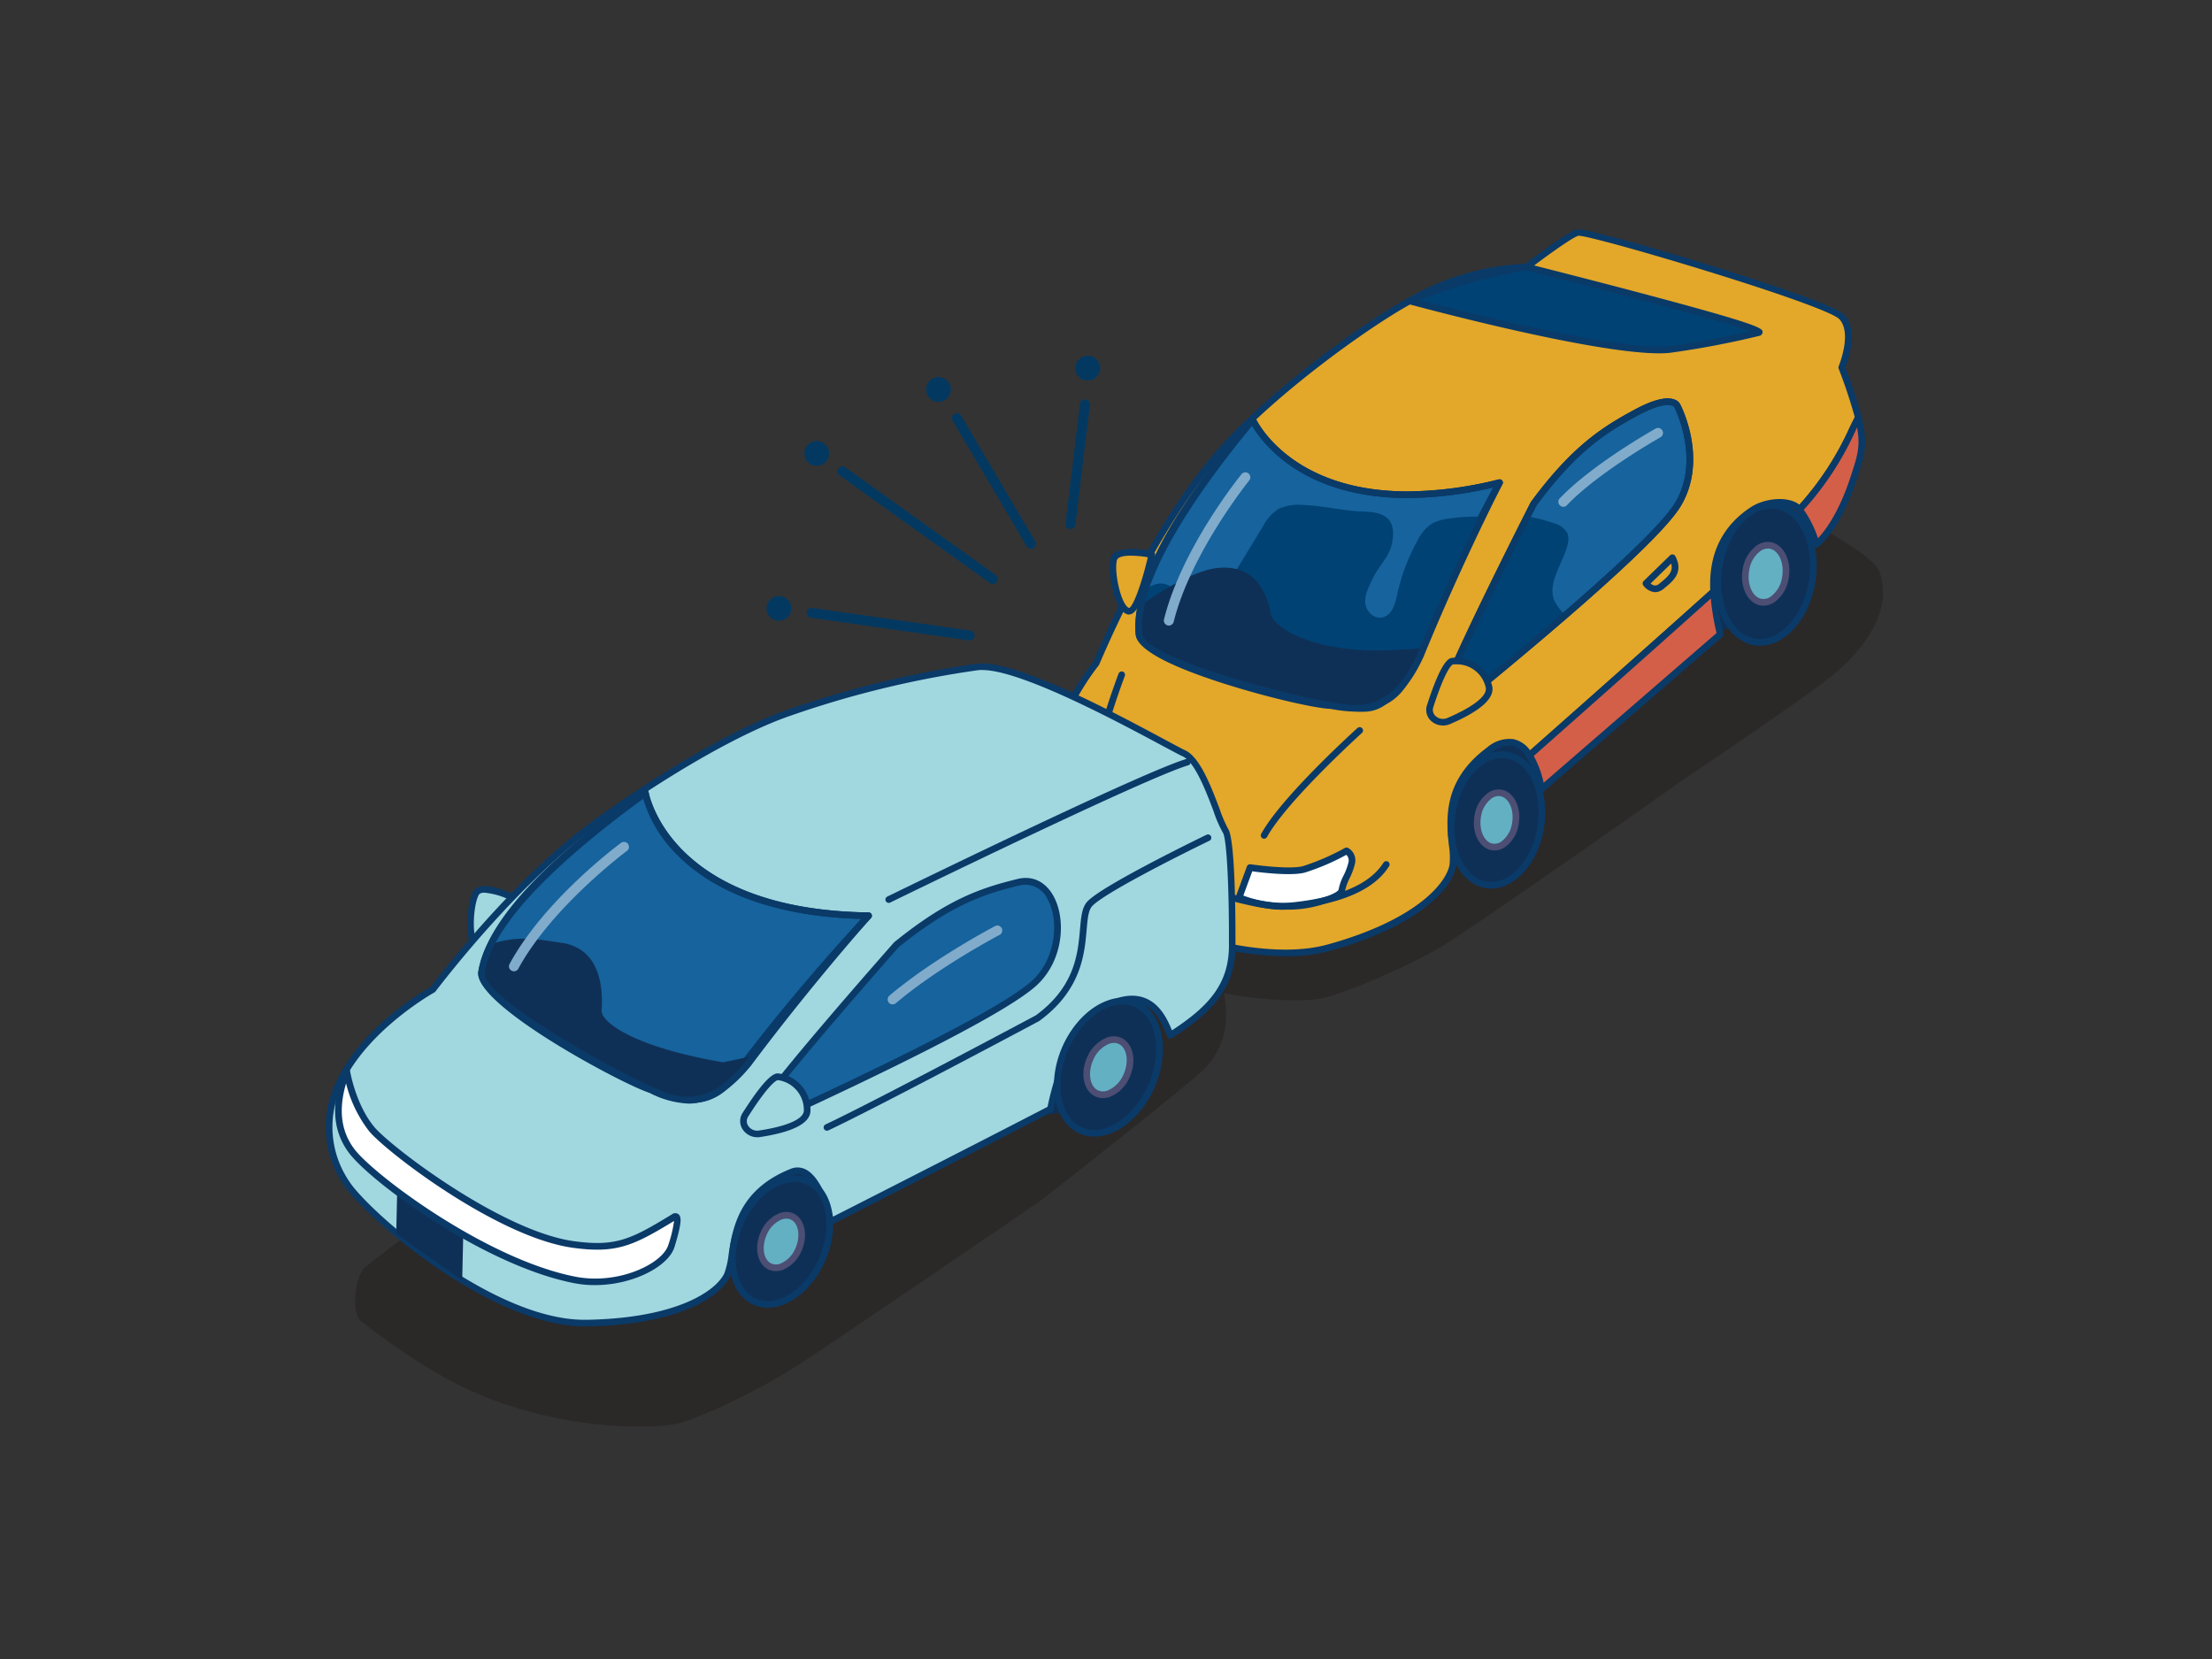 <svg xmlns="http://www.w3.org/2000/svg" xmlns:xlink="http://www.w3.org/1999/xlink" width="400" height="300" viewBox="0 0 400 300">
  <rect x="0" y="0" width="400" height="300" fill="#333333" stroke="none"/>
  <defs>
    <clipPath id="clip-path">
      <rect id="_Guide" width="400" height="300" transform="translate(2480 380)" fill="#bababa"/>
    </clipPath>
  </defs>
  <g id="img" transform="translate(-2480 -380)">
    <g id="マスクグループ_92" data-name="マスクグループ 92" clip-path="url(#clip-path)">
      <g id="img-2" data-name="img" transform="translate(2480 380)">
        <rect id="長方形_7480" data-name="長方形 7480" width="400" height="300" fill="none"/>
        <path id="パス_76786" data-name="パス 76786" d="M331.23,122.25c5.24-4.25,11.21-11.44,8.68-18.72s-50.54-25.79-50.54-25.79a3.408,3.408,0,0,0-3.53.31l-103.7,75.83a3.415,3.415,0,0,0,.5,5.82s8.93,7.95,17.91,12.71c16.43,8.71,33.63,8.97,38.01,8.2s15.53-5.67,21.42-9.03,44.34-30.55,44.34-30.55,21.66-14.53,26.9-18.77Z" fill="#1a0f0f" opacity="0.3"/>
        <path id="パス_76787" data-name="パス 76787" d="M279.71,138.64l-14.53,2.81-2.26-11.85,14.53-2.81Z" fill="#0f3056"/>
        <path id="パス_76788" data-name="パス 76788" d="M317.53,111.47l-14.17,5.91-2.62-14.94,14.53-2.82Z" fill="#0f3056"/>
        <path id="パス_76789" data-name="パス 76789" d="M316.93,92.22c-6.42,1.93-7.39,9.04-7.06,14.75,4.27-3.84,7.91-7.14,10.28-9.35,1.02-.95,4.3-4.46,5.24-5.48-1.48-1.86-5.81-.72-8.47.08Z" fill="none"/>
        <path id="パス_76790" data-name="パス 76790" d="M316.93,92.22c2.57-1.69,7-1.94,8.47-.08,6.05-6.56,8.14-11.71,10.63-16.63a93.274,93.274,0,0,0-2.98-9.04s2.65-6.28.02-9.14-46.09-15.68-47.74-15.29-9.26,6.24-9.26,6.24a46.34,46.34,0,0,0-21.17,6.14c-7.92,4.29-25.91,17.21-35.29,28.44s-17.14,27.1-21.4,37.09c0,0-16.32,19.64-6.41,37.75,2.86,5.22,31.91,18.25,48.45,13.67,15.72-4.35,21.72-10.92,22.45-14.85s-3.77-13.25,6.6-20.91c3.55-2.62,5.83-1.23,7.27.98,9.23-8.16,23.09-20.44,33.3-29.61-.33-5.71,1.45-11.07,7.06-14.75Z" fill="#e3a72a"/>
        <path id="パス_76791" data-name="パス 76791" d="M232.5,172.91c-16.6,0-38.56-10.08-41.21-14.92-4.14-7.56-4.33-16.61-.55-26.17a50,50,0,0,1,6.96-12.18c3.76-8.82,11.52-25.29,21.45-37.16,9.54-11.41,27.88-24.47,35.47-28.58a46.386,46.386,0,0,1,21.24-6.21c1.28-.98,7.69-5.84,9.34-6.23,1.86-.46,45.6,12.51,48.32,15.47,2.59,2.82.65,8.35.18,9.55a89.024,89.024,0,0,1,2.92,8.89.561.561,0,0,1-.05.42c-.33.66-.66,1.32-.99,1.99a54.848,54.848,0,0,1-9.74,14.78.584.584,0,0,1-.46.19.573.573,0,0,1-.45-.23c-1.2-1.52-5.22-1.41-7.67.21-4.87,3.2-7.15,7.99-6.79,14.22a.588.588,0,0,1-.2.48c-10.08,9.06-23.68,21.11-33.3,29.62a.606.606,0,0,1-.48.15.573.573,0,0,1-.42-.27,4.225,4.225,0,0,0-2.67-2.08,5.033,5.033,0,0,0-3.74,1.26c-7.59,5.61-6.94,12-6.46,16.67a15.18,15.18,0,0,1,.1,3.87c-.81,4.37-7.29,11-22.88,15.32a29.647,29.647,0,0,1-7.92.96ZM285.47,42.63h-.04c-1.06.25-6.08,3.89-8.99,6.12a.543.543,0,0,1-.34.12,45.884,45.884,0,0,0-20.87,6.05c-7.55,4.09-25.71,17.02-35.16,28.32-10.23,12.23-18.31,29.91-21.3,36.94a.6.6,0,0,1-.09.15c-.16.19-15.94,19.55-6.34,37.08,2.53,4.63,31.38,17.92,47.76,13.38,16.1-4.46,21.42-11.14,22.02-14.38a14.067,14.067,0,0,0-.11-3.53c-.48-4.68-1.2-11.74,6.95-17.75a6.14,6.14,0,0,1,4.67-1.48,5.023,5.023,0,0,1,3.06,2.04c9.53-8.42,22.7-20.1,32.58-28.98-.3-6.55,2.16-11.6,7.34-15l.33.5-.33-.5c2.5-1.65,6.76-2.06,8.78-.44a53.924,53.924,0,0,0,9.12-14.04c.3-.6.59-1.2.89-1.8a91.372,91.372,0,0,0-2.91-8.76.664.664,0,0,1,0-.44c.02-.06,2.47-5.96.13-8.5-2.44-2.65-44.28-15.1-47.16-15.1Z" fill="#0a3a68"/>
        <path id="パス_76792" data-name="パス 76792" d="M325.4,92.14a19.781,19.781,0,0,1,3.06,6.28s3.82-2.86,6.83-12.26c1.26-3.96,1.98-5.74.74-10.65-2.49,4.93-4.58,10.08-10.63,16.63Z" fill="#d35f48"/>
        <path id="パス_76793" data-name="パス 76793" d="M328.46,99.02a.693.693,0,0,1-.2-.03.6.6,0,0,1-.38-.41,19.163,19.163,0,0,0-2.95-6.06.606.606,0,0,1,.03-.78,53.665,53.665,0,0,0,9.54-14.5c.33-.67.66-1.34.99-2a.615.615,0,0,1,.6-.33.622.622,0,0,1,.52.45c1.22,4.85.58,6.83-.58,10.44l-.17.55c-3.03,9.48-6.88,12.44-7.04,12.56a.578.578,0,0,1-.36.12Zm-2.28-6.84a20,20,0,0,1,2.57,5.15c1.19-1.25,3.8-4.57,5.97-11.35l.18-.55c.98-3.04,1.53-4.77.92-8.13-.08.16-.15.31-.23.47a55.081,55.081,0,0,1-9.4,14.41Z" fill="#0a3a68"/>
        <path id="パス_76794" data-name="パス 76794" d="M278.75,142.69l32.33-28a41.413,41.413,0,0,1-1.21-7.71c-10.21,9.17-24.07,21.45-33.3,29.61a17.949,17.949,0,0,1,2.18,6.1Z" fill="#d35f48"/>
        <path id="パス_76795" data-name="パス 76795" d="M278.75,143.29a.522.522,0,0,1-.21-.04.622.622,0,0,1-.39-.47,17.239,17.239,0,0,0-2.09-5.86.6.6,0,0,1,.11-.78c9.63-8.51,23.22-20.55,33.3-29.61a.6.6,0,0,1,1,.41,41.053,41.053,0,0,0,1.19,7.59.591.591,0,0,1-.19.61l-32.33,28a.578.578,0,0,1-.39.15Zm-1.4-6.59a17.754,17.754,0,0,1,1.79,4.85l31.27-27.08a43.47,43.47,0,0,1-1.04-6.24C299.53,117.07,286.67,128.46,277.35,136.7Z" fill="#0a3a68"/>
        <path id="パス_76796" data-name="パス 76796" d="M208.29,100.29s-6.4-1.37-6.91.91.68,8.6,2.59,9.3,4.32-10.21,4.32-10.21Z" fill="#e3a72a"/>
        <path id="パス_76797" data-name="パス 76797" d="M204.15,111.13a1.132,1.132,0,0,1-.39-.07c-2.42-.89-3.46-7.82-2.97-10,.61-2.72,6.46-1.61,7.62-1.36a.6.6,0,0,1,.38.26.554.554,0,0,1,.08.45c-.35,1.57-2.18,9.48-4.13,10.55a1.221,1.221,0,0,1-.59.16Zm.41-10.65c-1.36,0-2.46.23-2.6.85-.51,2.29.79,8.08,2.21,8.61.72-.18,2.28-4.4,3.39-9.17a17.91,17.91,0,0,0-3-.28Z" fill="#0a3a68"/>
        <path id="パス_76798" data-name="パス 76798" d="M226.52,75.9s8.78,20.14,44.64,11.37a364.466,364.466,0,0,0-15.8,33.14c-3.31,9.33-10.38,7.2-14.83,7.16s-34.03-7.51-34.56-12.87,1.52-16.29,20.54-38.8Z" fill="#16639d"/>
        <path id="パス_76799" data-name="パス 76799" d="M245.37,128.41c-.98,0-1.92-.07-2.8-.13-.72-.05-1.41-.1-2.04-.11-2.36-.02-10.95-1.94-18.93-4.47-10.51-3.33-15.97-6.34-16.22-8.94-.86-8.78,6.1-21.98,20.68-39.24a.592.592,0,0,1,1,.14c.07.16,6.1,13.2,27.49,13.2a69.6,69.6,0,0,0,16.47-2.17.618.618,0,0,1,.62.22.594.594,0,0,1,.05.65,364.7,364.7,0,0,0-15.77,33.08c-2.38,6.7-6.68,7.77-10.55,7.77ZM226.4,76.97c-13.98,16.67-20.66,29.34-19.84,37.67.46,4.67,29.19,12.28,33.97,12.33.66,0,1.37.06,2.12.11,4.44.32,9.46.68,12.14-6.87,5.92-14.47,13.05-28.05,15.2-32.05a69.23,69.23,0,0,1-15.44,1.9c-19.04,0-26.39-10.11-28.15-13.1Z" fill="#0a3a68"/>
        <path id="パス_76800" data-name="パス 76800" d="M240.53,127.57c4.3.75,10.02,4.41,14.83-7.16,5.07-12.19,8.11-17.91,12.67-26.97a35.15,35.15,0,0,0-6.06.34,8.252,8.252,0,0,0-3.07.93,7.676,7.676,0,0,0-2.57,3.05,36.175,36.175,0,0,0-3.72,9.93c-.34,1.61-.92,3.6-2.64,3.96-1.61.34-3.02-1.2-3.1-2.72s.72-2.96,1.39-4.37c1.11-2.35,3.06-3.96,3.49-6.47.24-1.41.32-2.98-.6-4.09-1.08-1.29-3.09-1.44-4.88-1.5-3.07-.1-7.3-1.07-10.37-1.17a9.085,9.085,0,0,0-4.69.69,8.292,8.292,0,0,0-2.88,3.25q-2.655,4.365-5.3,8.72a13.75,13.75,0,0,1-2.59,3.39,15.054,15.054,0,0,1-3.08,1.89c-3.91,1.98-4.49-6.59-10.13-2.75-.92,5.34-1.43,6.44-1.25,8.18.53,5.36,30.17,12.1,34.56,12.87Z" fill="#004274"/>
        <path id="パス_76801" data-name="パス 76801" d="M277.34,91.09s-15.66,30.85-16.4,34.91.17,3.76,2.75,1.49,34.84-28.12,39.74-36.28-.1-17.8-.1-17.8-.86-2.36-7.46,1.19c-5.69,3.07-11.12,6.45-18.54,16.49Z" fill="#16639d"/>
        <path id="パス_76802" data-name="パス 76802" d="M261.21,129.74a1.019,1.019,0,0,1-.51-.13c-.69-.39-.78-1.36-.36-3.72.74-4.1,15.81-33.81,16.46-35.07a.559.559,0,0,1,.05-.08c7.46-10.09,12.9-13.51,18.73-16.66,3.3-1.78,5.73-2.4,7.22-1.83a1.75,1.75,0,0,1,1.08.96c.18.34,5.06,9.97.05,18.32-4.19,6.98-27.84,26.49-36.74,33.83-1.61,1.32-2.71,2.24-3.11,2.59-1.33,1.17-2.19,1.81-2.88,1.81Zm.15-1.12h0Zm16.49-37.21c-5.41,10.66-15.75,31.56-16.32,34.7a7.618,7.618,0,0,0-.21,2.41,8.512,8.512,0,0,0,1.97-1.48c.4-.35,1.52-1.28,3.14-2.61,8.86-7.31,32.39-26.72,36.48-33.52,4.67-7.78-.07-17.13-.12-17.22-.02-.05-.12-.23-.5-.35-.66-.21-2.35-.25-6.14,1.8-5.7,3.07-11.01,6.42-18.31,16.28Z" fill="#0a3a68"/>
        <path id="パス_76803" data-name="パス 76803" d="M240.53,127.57c4.45.05,10.44,4.33,16.42-10.28.05-.13-3.07.26-3.01.13-16.04,1.34-23.69-4.1-24.1-6.28-.5-2.63-2.1-9.3-9.83-8.41-3.96.46-9.52,3.77-14.02,6.9a33.152,33.152,0,0,0,0,5.08c.53,5.36,30.1,12.82,34.56,12.87Z" fill="#0f3056"/>
        <path id="パス_76804" data-name="パス 76804" d="M245.16,128.69a25.9,25.9,0,0,1-4.2-.44l-.53-.09c-.34-.05-34.43-6.96-35.06-13.4-.82-8.37,6.14-21.57,20.68-39.24a.6.6,0,0,1,.55-.21.61.61,0,0,1,.47.35c.07.16,6.1,13.2,27.49,13.2a69.6,69.6,0,0,0,16.47-2.17.608.608,0,0,1,.61.21.592.592,0,0,1,.06.65c-.07.14-7.33,14.22-14.31,31.3-3.78,8.18-8.24,9.85-12.22,9.85ZM226.41,76.98c-13.95,17.06-20.62,29.73-19.84,37.66.44,4.44,26.91,11.19,34.06,12.33l.53.09c4.6.75,10.32,1.69,15.12-8.7,5.84-14.29,11.89-26.5,13.76-30.21a69.119,69.119,0,0,1-15.49,1.91c-19.02,0-26.37-10.08-28.14-13.09Z" fill="#0a3a68"/>
        <path id="パス_76805" data-name="パス 76805" d="M211.37,113.12a.558.558,0,0,1-.22-.03.9.9,0,0,1-.66-1.09c3.18-12.8,13.57-25.7,14.01-26.25a.9.9,0,0,1,1.4,1.14c-.11.13-10.58,13.14-13.66,25.55A.9.9,0,0,1,211.37,113.12Z" fill="#81abcb"/>
        <path id="パス_76806" data-name="パス 76806" d="M302.41,100.86l-4.78,4.65s1.25,1.76,2.77.53C302.21,104.58,303.69,103.36,302.41,100.86Z" fill="#e3a72a"/>
        <path id="パス_76807" data-name="パス 76807" d="M299.29,107.07a1.321,1.321,0,0,1-.28-.02,2.981,2.981,0,0,1-1.86-1.2.608.608,0,0,1,.07-.78l4.78-4.65a.62.62,0,0,1,.52-.16.606.606,0,0,1,.44.32c1.51,2.96-.36,4.47-2.17,5.93a2.377,2.377,0,0,1-1.49.57Zm-.81-1.55a1.4,1.4,0,0,0,.7.34,1.107,1.107,0,0,0,.85-.29c1.65-1.33,2.59-2.18,2.17-3.67l-3.72,3.62Z" fill="#0a3a68"/>
        <path id="パス_76808" data-name="パス 76808" d="M254.9,54.42s36.6,9.95,47.08,8.78a158.745,158.745,0,0,0,16.03-3.05c2.71-.64-41.93-11.87-41.93-11.87s-15.27,2.95-21.17,6.14Z" fill="#004274"/>
        <path id="パス_76809" data-name="パス 76809" d="M300,63.89c-12.38,0-43.84-8.51-45.26-8.89a.6.6,0,0,1-.44-.53.587.587,0,0,1,.36-.59,92.006,92.006,0,0,1,21.33-6.19.888.888,0,0,1,.23.01c.11.03,10.64,2.68,21.04,5.44,21.48,5.71,21.47,6.25,21.47,6.93a.689.689,0,0,1-.58.66,159.881,159.881,0,0,1-16.1,3.06,17.961,17.961,0,0,1-2.04.1Zm-43.26-9.6c7.3,1.92,36.2,9.31,45.17,8.31,3.89-.43,9.83-1.63,14.55-2.71-5.3-1.94-26.14-7.4-40.43-11a91.513,91.513,0,0,0-19.29,5.4Z" fill="#0a3a68"/>
        <path id="パス_76810" data-name="パス 76810" d="M283.47,98.44a3.294,3.294,0,0,0-.01-1.99,4.015,4.015,0,0,0-2.53-1.85,29.262,29.262,0,0,0-4.75-1.21c-3.64,7.22-14.62,29.22-15.24,32.61-.74,4.06.17,3.76,2.75,1.49,1.31-1.15,10.25-8.36,19.38-16.25a9.414,9.414,0,0,1-1.94-2.5c-1.46-3.25,1.49-6.79,2.35-10.29Z" fill="#004274"/>
        <path id="パス_76811" data-name="パス 76811" d="M261.21,129.74a1.019,1.019,0,0,1-.51-.13c-.69-.39-.78-1.36-.36-3.72.74-4.1,15.81-33.81,16.46-35.07a.559.559,0,0,1,.05-.08c7.46-10.09,12.9-13.51,18.73-16.66,3.3-1.78,5.73-2.4,7.22-1.83a1.75,1.75,0,0,1,1.08.96c.18.34,5.06,9.97.05,18.32-4.19,6.98-27.84,26.49-36.74,33.83-1.61,1.32-2.71,2.24-3.11,2.59-1.33,1.17-2.19,1.81-2.88,1.81Zm.15-1.12h0Zm16.49-37.21c-5.41,10.66-15.75,31.56-16.32,34.7a7.618,7.618,0,0,0-.21,2.41,8.512,8.512,0,0,0,1.97-1.48c.4-.35,1.52-1.28,3.14-2.61,8.86-7.31,32.39-26.72,36.48-33.52,4.67-7.78-.07-17.13-.12-17.22-.02-.05-.12-.23-.5-.35-.66-.21-2.35-.25-6.14,1.8-5.7,3.07-11.01,6.42-18.31,16.28Z" fill="#0a3a68"/>
        <path id="パス_76812" data-name="パス 76812" d="M282.7,91.64a.877.877,0,0,1-.62-.25.9.9,0,0,1-.03-1.27c5.89-6.17,16.88-12.36,17.34-12.62a.893.893,0,0,1,1.22.35.907.907,0,0,1-.35,1.23c-.11.06-11.22,6.32-16.92,12.29a.879.879,0,0,1-.65.28Z" fill="#81abcb"/>
        <path id="パス_76813" data-name="パス 76813" d="M262,130.37a2.36,2.36,0,0,1-3.38-2.69c1.15-3.57,2.83-8.02,4.07-8.13a5.983,5.983,0,0,1,6.54,4.6c.58,2.32-3.66,4.67-7.24,6.21Z" fill="#e3a72a"/>
        <path id="パス_76814" data-name="パス 76814" d="M260.92,131.19a3.135,3.135,0,0,1-2.1-.79,2.706,2.706,0,0,1-.77-2.9c2.7-8.37,4.03-8.49,4.59-8.54a6.617,6.617,0,0,1,7.18,5.06c.55,2.18-2.01,4.51-7.59,6.91h0a3.426,3.426,0,0,1-1.32.27Zm1.08-.82h0Zm1.19-10.24a3.738,3.738,0,0,0-.44.02c-.04,0-1.17.3-3.56,7.72a1.5,1.5,0,0,0,.44,1.64,1.978,1.978,0,0,0,2.13.31c4.75-2.04,7.26-4.05,6.9-5.51a5.336,5.336,0,0,0-5.47-4.17Z" fill="#0a3a68"/>
        <path id="パス_76815" data-name="パス 76815" d="M226.05,156.89s7.02,1.05,9.75.31a43.666,43.666,0,0,0,7.7-3.33,1.961,1.961,0,0,1,.95,2.17c-.28,1.59-1.68,3.66-1.8,4.99s-9.6,4.94-18.58,1.26l1.99-5.4Z" fill="#fff"/>
        <path id="パス_76816" data-name="パス 76816" d="M232.47,164.49a22.769,22.769,0,0,1-8.64-1.65.6.6,0,0,1-.34-.76l1.99-5.4a.6.6,0,0,1,.65-.39c.07,0,6.93,1.02,9.51.33a42.455,42.455,0,0,0,7.56-3.28.594.594,0,0,1,.55-.02,2.555,2.555,0,0,1,1.28,2.81,12.183,12.183,0,0,1-.97,2.67,8.928,8.928,0,0,0-.82,2.27c-.04.44-.39.85-1.11,1.29a20.677,20.677,0,0,1-9.66,2.13Zm-7.65-2.55c8.19,3.08,16.66.04,17.24-1.04a8.673,8.673,0,0,1,.9-2.58,11.4,11.4,0,0,0,.89-2.38,1.4,1.4,0,0,0-.39-1.36,41.747,41.747,0,0,1-7.5,3.21c-2.42.65-7.85,0-9.51-.23l-1.62,4.39Z" fill="#0a3a68"/>
        <path id="パス_76817" data-name="パス 76817" d="M231.89,164.51c-9.83,0-38.61-11.83-38.9-11.95-5.02-2.09-4.73-5.4-4.71-5.54a.6.6,0,0,1,1.19.12c0,.12-.15,2.58,3.98,4.31,6.38,2.66,31.71,12.46,39.19,11.83,13.46-1.17,16.54-5.79,17.56-7.31a.6.6,0,0,1,1,.66c-1.09,1.64-4.42,6.62-18.45,7.84-.26.02-.55.03-.85.03Z" fill="#0a3a68"/>
        <path id="パス_76818" data-name="パス 76818" d="M197.16,153.5l-1.29-5.49s-6.93-3.59-6.95-7.35c0,0-.8,8.31,2.02,9.82s6.22,3.03,6.22,3.03Z" fill="#fff"/>
        <path id="パス_76819" data-name="パス 76819" d="M197.16,154.1a.644.644,0,0,1-.24-.05c-.03-.02-3.45-1.54-6.26-3.05-3.08-1.65-2.42-9.51-2.34-10.4a.61.61,0,0,1,.62-.54.6.6,0,0,1,.57.6c.01,2.79,4.79,5.87,6.62,6.82a.576.576,0,0,1,.31.4l1.29,5.49a.6.6,0,0,1-.58.74Zm-7.75-10.53c.04,2.73.51,5.67,1.81,6.37,1.79.96,3.84,1.93,5.07,2.5l-.95-4.04a19.431,19.431,0,0,1-5.94-4.83Z" fill="#0a3a68"/>
        <path id="パス_76820" data-name="パス 76820" d="M216.56,169.56l-12.84-4.66-1.39-5.91,12.84,4.66Z" fill="#fff"/>
        <path id="パス_76821" data-name="パス 76821" d="M216.56,170.16a.448.448,0,0,1-.2-.04l-12.84-4.66a.611.611,0,0,1-.38-.43l-1.39-5.91a.608.608,0,0,1,.79-.71l12.84,4.66a.611.611,0,0,1,.38.43l1.39,5.91a.6.6,0,0,1-.19.59.585.585,0,0,1-.4.15Zm-12.33-5.71,11.49,4.17-1.06-4.51-11.49-4.17Z" fill="#0a3a68"/>
        <path id="パス_76822" data-name="パス 76822" d="M228.59,151.67a.51.51,0,0,1-.29-.08.6.6,0,0,1-.23-.82c3.74-6.76,16.85-18.62,17.4-19.12a.6.6,0,1,1,.81.89c-.13.12-13.51,12.22-17.16,18.81a.594.594,0,0,1-.53.31Z" fill="#0a3a68"/>
        <path id="パス_76823" data-name="パス 76823" d="M197.38,144.23h-.01a.6.6,0,0,1-.59-.61c.13-7.77,5.28-21.25,5.5-21.82a.6.6,0,0,1,1.12.44c-.05.14-5.29,13.86-5.42,21.41a.593.593,0,0,1-.6.59Z" fill="#0a3a68"/>
        <ellipse id="楕円形_4049" data-name="楕円形 4049" cx="11.88" cy="8.11" rx="11.88" ry="8.11" transform="matrix(0.156, -0.988, 0.988, 0.156, 260.765, 158.748)" fill="#0f3056"/>
        <path id="パス_76824" data-name="パス 76824" d="M269.65,160.68a6.05,6.05,0,0,1-1.34-.15c-4.68-1.03-7.47-7.37-6.21-14.12.75-4.02,2.81-7.48,5.52-9.27a6.811,6.811,0,0,1,5.3-1.13c4.68,1.03,7.47,7.37,6.21,14.12h0c-.75,4.02-2.81,7.49-5.52,9.28a7.2,7.2,0,0,1-3.96,1.28Zm1.94-23.62a5.945,5.945,0,0,0-3.31,1.08c-2.44,1.62-4.31,4.79-5,8.49-1.14,6.12,1.23,11.83,5.28,12.73a5.608,5.608,0,0,0,4.38-.96c2.44-1.62,4.31-4.79,5-8.5,1.14-6.12-1.23-11.83-5.28-12.73a4.831,4.831,0,0,0-1.08-.12Zm6.95,12.96h0Z" fill="#0a3a68"/>
        <ellipse id="楕円形_4050" data-name="楕円形 4050" cx="4.95" cy="3.47" rx="4.95" ry="3.47" transform="translate(266.424 152.625) rotate(-81.23)" fill="#63b0c3"/>
        <path id="パス_76825" data-name="パス 76825" d="M270.25,153.79a2.962,2.962,0,0,1-.66-.07c-2.18-.48-3.5-3.31-2.94-6.3a6.2,6.2,0,0,1,2.45-4.05,3.356,3.356,0,0,1,2.57-.54c2.18.48,3.5,3.31,2.94,6.3h0a6.2,6.2,0,0,1-2.45,4.05A3.479,3.479,0,0,1,270.25,153.79Zm.75-9.84a2.293,2.293,0,0,0-1.25.41,5.049,5.049,0,0,0-1.93,3.27c-.43,2.32.49,4.57,2.02,4.91a2.2,2.2,0,0,0,1.65-.36,5.049,5.049,0,0,0,1.93-3.27c.43-2.32-.49-4.57-2.02-4.91a1.871,1.871,0,0,0-.4-.04Zm3.01,5.06h0Z" fill="#4c4e74"/>
        <ellipse id="楕円形_4051" data-name="楕円形 4051" cx="12.48" cy="8.51" rx="12.48" ry="8.51" transform="matrix(0.156, -0.988, 0.988, 0.156, 308.94, 114.767)" fill="#0f3056"/>
        <path id="パス_76826" data-name="パス 76826" d="M318.27,116.77a6.6,6.6,0,0,1-1.4-.15c-4.9-1.08-7.81-7.72-6.49-14.79.79-4.21,2.95-7.84,5.78-9.72a7.123,7.123,0,0,1,5.55-1.18c4.9,1.08,7.81,7.72,6.49,14.79h0c-.79,4.21-2.95,7.84-5.78,9.72A7.544,7.544,0,0,1,318.27,116.77Zm2.04-24.8a6.331,6.331,0,0,0-3.49,1.13c-2.57,1.7-4.54,5.04-5.27,8.94-1.2,6.45,1.3,12.46,5.57,13.4a5.985,5.985,0,0,0,4.63-1.01c2.57-1.7,4.54-5.04,5.27-8.94,1.2-6.45-1.3-12.46-5.57-13.4a5.449,5.449,0,0,0-1.14-.12Zm7.3,13.63h0Z" fill="#0a3a68"/>
        <ellipse id="楕円形_4052" data-name="楕円形 4052" cx="5.19" cy="3.64" rx="5.19" ry="3.64" transform="translate(314.88 108.329) rotate(-81.23)" fill="#63b0c3"/>
        <path id="パス_76827" data-name="パス 76827" d="M318.9,109.53a3.247,3.247,0,0,1-.69-.08c-2.27-.5-3.65-3.45-3.07-6.58a6.5,6.5,0,0,1,2.56-4.24,3.437,3.437,0,0,1,2.67-.56c2.27.5,3.65,3.45,3.07,6.58a6.5,6.5,0,0,1-2.56,4.24,3.564,3.564,0,0,1-1.98.63Zm.79-10.33a2.489,2.489,0,0,0-1.33.43,5.288,5.288,0,0,0-2.04,3.45c-.46,2.46.52,4.83,2.14,5.19a2.2,2.2,0,0,0,1.75-.39,5.288,5.288,0,0,0,2.04-3.45h0c.46-2.46-.52-4.83-2.14-5.19a2.024,2.024,0,0,0-.43-.05Z" fill="#4c4e74"/>
        <path id="パス_76828" data-name="パス 76828" d="M217.06,193.95c5.03-4.49,5.91-11.12,3.04-18.28s-51.69-23.38-51.69-23.38a3.409,3.409,0,0,0-3.51.47L66.1,229.08c-2,1.61-2.79,9.06-.44,10.09,0,0,9.29,7.52,18.49,11.85,16.82,7.93,34.02,7.38,38.36,6.4s15.24-6.39,20.97-10.02,44.66-30.25,44.66-30.25,23.9-18.71,28.94-23.2Z" fill="#1a0f0f" opacity="0.3"/>
        <path id="パス_76829" data-name="パス 76829" d="M92.94,162.43s-5.85-2.93-6.92-.86-1.5,8.5.18,9.65,6.74-8.8,6.74-8.8Z" fill="#a1d7df"/>
        <path id="パス_76830" data-name="パス 76830" d="M86.51,171.92a1.139,1.139,0,0,1-.65-.2c-2.12-1.47-1.39-8.44-.37-10.42,1.27-2.48,6.65.06,7.72.59a.611.611,0,0,1,.3.35.57.57,0,0,1-.04.46c-.73,1.44-4.49,8.63-6.64,9.18a1.347,1.347,0,0,1-.33.04Zm1.13-10.5c-.53,0-.92.12-1.08.43-1.07,2.09-1.26,8.02-.02,8.89h0c.75,0,3.31-3.69,5.58-8.03a12.959,12.959,0,0,0-4.49-1.28Z" fill="#0a3a68"/>
        <path id="パス_76831" data-name="パス 76831" d="M152.46,217.46l-14.77-.92.79-12.04,14.77.92Z" fill="#0f3056"/>
        <path id="パス_76832" data-name="パス 76832" d="M195.89,200.65l-15.2,2.16,1.21-15.12,14.77.92Z" fill="#0f3056"/>
        <path id="パス_76833" data-name="パス 76833" d="M200.14,181.86c-6.7.26-9.42,6.9-10.53,12.51,5.1-2.64,9.45-4.93,12.3-6.48,1.23-.67,5.28-3.24,6.45-3.99-.96-2.17-5.45-2.15-8.22-2.05Z" fill="none"/>
        <path id="パス_76834" data-name="パス 76834" d="M142.37,128.98c-9.37,3.3-22.19,10.89-34.1,19.41s-23.39,21.94-30.02,30.54c0,0-27.9,15.37-15.67,34.93,3.15,5.04,26.32,25.67,43.47,25.39,16.31-.27,23.76-5.12,25.46-8.75s-.33-13.77,11.64-18.58c4.09-1.65,6.29,6.43,7.13,8.93,10.99-5.58,27.48-13.99,39.66-20.31,1.11-5.62,4.16-15.73,10.19-18.67,8.37-4.09,10.54,3.17,11.5,5.34,7.5-4.83,11.35-9.11,11.18-16.73,0,0,.08-18.45-1.22-20.26s-3.96-12.35-7.49-13.98-29.47-16.74-37.46-15.62a177.9,177.9,0,0,0-34.28,8.37Z" fill="#a1d7df"/>
        <path id="パス_76835" data-name="パス 76835" d="M105.71,239.85c-17.23,0-40.27-20.3-43.63-25.67a18.561,18.561,0,0,1-2.59-14.97c3.08-11.84,16.88-19.9,18.37-20.74,5.86-7.6,17.49-21.57,30.07-30.56,12.99-9.29,25.47-16.39,34.24-19.48a180.544,180.544,0,0,1,34.4-8.4c6.77-.94,25.17,8.94,34.02,13.69,1.83.98,3.16,1.7,3.77,1.98,2.64,1.23,4.69,6.63,6.18,10.57a24.1,24.1,0,0,0,1.54,3.61c1.34,1.88,1.34,17.5,1.33,20.61.18,8.12-4.07,12.47-11.46,17.23a.59.59,0,0,1-.5.07.6.6,0,0,1-.38-.33c-.07-.17-.16-.37-.25-.59-.67-1.63-1.79-4.35-4.27-5.29-1.67-.63-3.74-.35-6.17.83-6.43,3.14-9.18,14.76-9.86,18.25a.634.634,0,0,1-.31.42c-12.07,6.26-28.24,14.51-39.67,20.31a.585.585,0,0,1-.5.02.6.6,0,0,1-.34-.36l-.23-.7c-.71-2.21-2.19-6.81-4.4-7.84a2,2,0,0,0-1.71-.02c-8.75,3.52-9.73,9.87-10.44,14.51a14.659,14.659,0,0,1-.88,3.77c-1.88,4.03-9.82,8.82-25.99,9.09h-.36Zm71.89-118.7a5.709,5.709,0,0,0-.86.06,178.269,178.269,0,0,0-34.15,8.34h-.01c-8.67,3.06-21.04,10.1-33.95,19.33-12.97,9.27-25.22,24.36-29.89,30.42a.494.494,0,0,1-.19.16c-.15.08-14.85,8.31-17.9,20.06a17.41,17.41,0,0,0,2.45,14.03c3.28,5.25,25.79,25.11,42.6,25.11h.35c16.7-.28,23.53-5.41,24.93-8.4a14.474,14.474,0,0,0,.78-3.44c.71-4.65,1.79-11.67,11.18-15.44a3.228,3.228,0,0,1,2.67.05c2.68,1.26,4.21,6.01,5.03,8.56v.02c11.31-5.75,26.96-13.73,38.79-19.86.8-3.93,3.71-15.52,10.46-18.81,2.74-1.34,5.14-1.63,7.12-.88,2.91,1.1,4.21,4.16,4.92,5.86,6.66-4.38,10.47-8.46,10.3-15.82.04-8.87-.34-18.85-1.1-19.93a22.165,22.165,0,0,1-1.68-3.88c-1.34-3.54-3.37-8.89-5.57-9.91-.65-.3-1.98-1.02-3.84-2.01-7.72-4.14-25.36-13.61-32.43-13.61Zm-35.23,7.83h0Z" fill="#0a3a68"/>
        <path id="パス_76836" data-name="パス 76836" d="M116.71,143.39s3.44,21.7,40.37,22.2a361.7,361.7,0,0,0-23.61,28.12c-5.55,8.2-11.85,4.37-16.15,3.21S86.26,181.11,87.1,175.79s5.56-15.38,29.62-32.4Z" fill="#16639d"/>
        <path id="パス_76837" data-name="パス 76837" d="M125.22,199.43a19.243,19.243,0,0,1-6.11-1.32c-.69-.23-1.34-.45-1.95-.62-3.58-.97-31.63-15.62-30.66-21.8,1.37-8.71,11.42-19.75,29.87-32.8a.6.6,0,0,1,.58-.06.59.59,0,0,1,.36.46c.03.21,3.85,21.21,39.78,21.7a.586.586,0,0,1,.54.37.6.6,0,0,1-.12.65c-.12.13-12.52,13.29-23.56,28.06-2.82,4.17-5.86,5.36-8.73,5.36Zm-8.9-55.03c-17.71,12.63-27.34,23.22-28.64,31.49-.73,4.64,25.18,19.21,29.79,20.45.63.17,1.31.4,2.02.64,4.21,1.42,8.99,3.03,13.48-3.6,9.36-12.52,19.67-23.88,22.75-27.21-18.4-.52-28.15-6.47-33.1-11.44a23.9,23.9,0,0,1-6.3-10.33Z" fill="#0a3a68"/>
        <path id="パス_76838" data-name="パス 76838" d="M162.09,170.84s-22.9,25.93-24.63,29.68-.78,3.68,2.29,2.13,40.78-18.48,47.57-25.15,4.13-19.76-3.14-17.97c-6.28,1.54-12.38,3.46-22.08,11.31Z" fill="#16639d"/>
        <path id="パス_76839" data-name="パス 76839" d="M137.11,204.25a1.018,1.018,0,0,1-.78-.3c-.57-.55-.42-1.52.59-3.69,1.75-3.78,23.79-28.76,24.73-29.82a.462.462,0,0,1,.07-.07c9.75-7.9,15.87-9.85,22.31-11.43,2.65-.65,5,.46,6.45,3.05,2.29,4.11,1.9,11.38-2.74,15.93-5.81,5.71-33.59,18.65-44.05,23.53-1.89.88-3.19,1.49-3.66,1.72a7.726,7.726,0,0,1-2.91,1.07Zm.1-1.09h0Zm25.3-31.88c-7.91,8.96-23.17,26.6-24.51,29.5a6.982,6.982,0,0,0-.8,2.28,8.421,8.421,0,0,0,2.28-.94c.48-.24,1.79-.85,3.7-1.74,10.41-4.85,38.06-17.74,43.72-23.3,4.1-4.03,4.62-10.75,2.53-14.49a4.444,4.444,0,0,0-5.11-2.47c-6.29,1.54-12.27,3.45-21.81,11.16Z" fill="#0a3a68"/>
        <path id="パス_76840" data-name="パス 76840" d="M117.32,196.92c4.3,1.16,9.01,6.81,18.47-5.84.09-.11-5.23,1.12-5.15,1-15.86-2.73-22-7.19-21.85-9.4.18-2.68.41-11.12-7.3-12.2-3.95-.55-7.98-1.5-13.12.4a32.251,32.251,0,0,0-1.27,4.91c-.83,5.32,25.92,19.96,30.22,21.13Z" fill="#0f3056"/>
        <path id="パス_76841" data-name="パス 76841" d="M124.43,199.56a16.8,16.8,0,0,1-6.87-1.88l-.49-.21c-.32-.14-31.58-15.37-30.58-21.77,1.3-8.31,11.35-19.34,29.86-32.79a.6.6,0,0,1,.58-.07.59.59,0,0,1,.36.46c.03.21,3.85,21.21,39.78,21.7a.577.577,0,0,1,.54.36.617.617,0,0,1-.1.64c-.11.12-10.66,11.93-21.71,26.71-4.34,5.3-8.13,6.86-11.38,6.86Zm-8.1-55.15c-17.77,13.02-27.41,23.6-28.65,31.47-.69,4.41,23.24,17.58,29.87,20.48l.49.22c4.26,1.88,9.57,4.23,16.82-4.62,9.24-12.36,18.15-22.67,20.9-25.79-18.43-.51-28.19-6.47-33.15-11.44a23.822,23.822,0,0,1-6.29-10.32Z" fill="#0a3a68"/>
        <path id="パス_76842" data-name="パス 76842" d="M92.94,175.64a.947.947,0,0,1-.43-.11.894.894,0,0,1-.36-1.22c6.29-11.59,19.59-21.48,20.15-21.89a.9.9,0,1,1,1.07,1.45c-.13.1-13.54,10.07-19.64,21.3A.893.893,0,0,1,92.94,175.64Z" fill="#81abcb"/>
        <path id="パス_76843" data-name="パス 76843" d="M161.42,181.63a.9.9,0,0,1-.58-1.59c7.93-6.72,19.05-12.55,19.16-12.61a.9.9,0,0,1,.83,1.59c-.11.06-11.05,5.8-18.83,12.39a.92.92,0,0,1-.58.21Z" fill="#81abcb"/>
        <path id="パス_76844" data-name="パス 76844" d="M137.4,205.01a2.354,2.354,0,0,1-2.59-3.45c2.01-3.17,4.75-7.05,5.98-6.85a6,6,0,0,1,5.18,6.1C145.95,203.2,141.26,204.41,137.4,205.01Z" fill="#a1d7df"/>
        <path id="パス_76845" data-name="パス 76845" d="M136.97,205.65a3.167,3.167,0,0,1-2.66-1.4,2.706,2.706,0,0,1-.02-3c4.71-7.43,6.03-7.21,6.59-7.12a6.607,6.607,0,0,1,5.68,6.7c-.02,2.25-3.07,3.86-9.08,4.78h0a2.922,2.922,0,0,1-.51.04Zm3.71-10.33c-.09,0-1.28.13-5.38,6.58a1.526,1.526,0,0,0,.01,1.7,1.951,1.951,0,0,0,1.99.83h0c5.11-.78,8.05-2.1,8.06-3.61a5.436,5.436,0,0,0-4.68-5.5Z" fill="#0a3a68"/>
        <path id="パス_76846" data-name="パス 76846" d="M83.58,231.55l-11.93-8.44.16-7.09,11.95,7.55Z" fill="#0f3056"/>
        <ellipse id="楕円形_4053" data-name="楕円形 4053" cx="11.88" cy="8.11" rx="11.88" ry="8.11" transform="translate(129.077 232.172) rotate(-66.52)" fill="#0f3056"/>
        <path id="パス_76847" data-name="パス 76847" d="M138.82,236.48a6.327,6.327,0,0,1-2.88-.68c-4.27-2.17-5.38-9-2.46-15.23,1.73-3.7,4.6-6.54,7.67-7.59a6.845,6.845,0,0,1,5.42.24c4.27,2.17,5.38,9,2.46,15.23h0c-1.73,3.7-4.6,6.54-7.67,7.59a7.663,7.663,0,0,1-2.53.44Zm4.85-22.75a6.624,6.624,0,0,0-2.14.38c-2.77.95-5.38,3.56-6.97,6.97-2.64,5.64-1.78,11.76,1.92,13.65a5.622,5.622,0,0,0,4.48.17c2.77-.95,5.38-3.56,6.97-6.97h0c2.64-5.64,1.78-11.76-1.92-13.65A5.07,5.07,0,0,0,143.67,213.73Zm4.81,14.45h0Z" fill="#0a3a68"/>
        <ellipse id="楕円形_4054" data-name="楕円形 4054" cx="4.95" cy="3.47" rx="4.95" ry="3.47" transform="translate(136.108 227.668) rotate(-66.7)" fill="#63b0c3"/>
        <path id="パス_76848" data-name="パス 76848" d="M140.29,229.86a3,3,0,0,1-1.41-.34c-1.99-1.01-2.56-4.08-1.27-6.84a6.258,6.258,0,0,1,3.38-3.31,3.293,3.293,0,0,1,2.62.13c1.99,1.01,2.56,4.08,1.27,6.84h0a6.258,6.258,0,0,1-3.38,3.31,3.714,3.714,0,0,1-1.21.21Zm1.91-9.49a2.8,2.8,0,0,0-.82.14,5.05,5.05,0,0,0-2.69,2.68c-1,2.14-.67,4.55.72,5.26a2.13,2.13,0,0,0,1.69.06,5.05,5.05,0,0,0,2.69-2.68h0c1-2.14.67-4.55-.72-5.26A1.87,1.87,0,0,0,142.2,220.37Zm2.14,5.72h0Z" fill="#4c4e74"/>
        <ellipse id="楕円形_4055" data-name="楕円形 4055" cx="12.48" cy="8.51" rx="12.48" ry="8.51" transform="translate(187.66 201.045) rotate(-66.52)" fill="#0f3056"/>
        <path id="パス_76849" data-name="パス 76849" d="M197.88,205.53a6.6,6.6,0,0,1-3.01-.71c-4.47-2.28-5.63-9.43-2.57-15.95,1.82-3.88,4.82-6.85,8.04-7.96a7.155,7.155,0,0,1,5.67.25c4.47,2.28,5.63,9.43,2.57,15.95h0c-1.82,3.88-4.82,6.85-8.04,7.96a8.127,8.127,0,0,1-2.65.46Zm5.09-23.88a6.87,6.87,0,0,0-2.26.4c-2.91,1-5.66,3.74-7.34,7.33-2.78,5.94-1.87,12.38,2.03,14.37a5.932,5.932,0,0,0,4.73.18c2.91-1,5.66-3.74,7.34-7.33h0c2.78-5.94,1.87-12.38-2.03-14.37a5.347,5.347,0,0,0-2.47-.58Z" fill="#0a3a68"/>
        <ellipse id="楕円形_4056" data-name="楕円形 4056" cx="5.19" cy="3.64" rx="5.19" ry="3.64" transform="translate(195.036 196.299) rotate(-66.7)" fill="#63b0c3"/>
        <path id="パス_76850" data-name="パス 76850" d="M199.43,198.57a3.247,3.247,0,0,1-1.47-.35c-2.08-1.06-2.67-4.26-1.32-7.14a6.518,6.518,0,0,1,3.54-3.46,3.434,3.434,0,0,1,2.73.13c2.08,1.06,2.67,4.26,1.32,7.14h0a6.518,6.518,0,0,1-3.54,3.46A3.8,3.8,0,0,1,199.43,198.57Zm2-9.97a2.641,2.641,0,0,0-.86.15,5.325,5.325,0,0,0-2.84,2.83c-1.06,2.26-.71,4.81.77,5.56a2.211,2.211,0,0,0,1.79.06,5.325,5.325,0,0,0,2.84-2.83l.54.25-.54-.25c1.06-2.26.71-4.81-.77-5.56a1.963,1.963,0,0,0-.93-.22Z" fill="#4c4e74"/>
        <path id="パス_76851" data-name="パス 76851" d="M149.54,204.47a.6.6,0,0,1-.54-.34.6.6,0,0,1,.29-.8c9.34-4.41,37.72-19.56,38-19.71,7.1-5.18,7.62-11.19,8.01-15.58.19-2.18.34-3.9,1.28-4.96,2.56-2.9,20.85-11.77,21.63-12.14a.6.6,0,0,1,.52,1.08c-6.51,3.15-19.32,9.68-21.25,11.86-.68.76-.81,2.31-.98,4.26-.38,4.36-.96,10.94-8.56,16.48-.36.2-28.76,15.36-38.12,19.78a.584.584,0,0,1-.26.06Z" fill="#0a3a68"/>
        <path id="パス_76852" data-name="パス 76852" d="M160.71,163.27a.6.6,0,0,1-.26-1.14c1.89-.92,46.32-22.64,54.14-24.9a.6.6,0,0,1,.33,1.15c-7.71,2.24-53.48,24.6-53.94,24.83a.584.584,0,0,1-.26.06Z" fill="#0a3a68"/>
        <path id="パス_76853" data-name="パス 76853" d="M62.71,193.68s.96,6.22,4.52,10.5c2.89,3.48,22.95,19.03,36.53,20.87,7.85,1.07,10.7-.44,18.09-4.94,1.09-.66.71,1.5-.41,5.19s-9.42,7.73-17.52,6.14c-16.27-3.19-36.73-18.5-40.33-23.34s-2.44-10.31-.87-14.43Z" fill="#fff"/>
        <path id="パス_76854" data-name="パス 76854" d="M107.58,232.39a19.458,19.458,0,0,1-3.79-.36c-16.29-3.19-36.77-18.3-40.7-23.57-2.97-3.99-3.28-8.89-.95-15a.612.612,0,0,1,.62-.38.605.605,0,0,1,.53.5c0,.06.99,6.11,4.39,10.21,2.95,3.55,23.04,18.88,36.14,20.66,7.58,1.03,10.29-.35,17.69-4.86a.954.954,0,0,1,1.16-.03c.59.46.65,1.5-.69,5.91-1.08,3.56-7.55,6.92-14.42,6.92Zm-45-36.48c-1.4,4.76-.91,8.65,1.47,11.84,3.43,4.6,23.8,19.94,39.97,23.11,7.86,1.54,15.81-2.37,16.83-5.73a22.088,22.088,0,0,0,1.04-4.34c-7.34,4.46-10.37,5.92-18.22,4.86-13.65-1.85-33.79-17.33-36.91-21.08a23.268,23.268,0,0,1-4.18-8.65Z" fill="#0a3a68"/>
        <path id="パス_76855" data-name="パス 76855" d="M193.58,95.67h-.11a.906.906,0,0,1-.79-1l2.61-21.64a.9.9,0,1,1,1.79.21l-2.61,21.64A.9.9,0,0,1,193.58,95.67Z" fill="#033961"/>
        <path id="パス_76856" data-name="パス 76856" d="M179.52,105.61a.852.852,0,0,1-.52-.17L151.8,85.96a.9.9,0,1,1,1.05-1.47l27.2,19.48a.908.908,0,0,1,.21,1.26.892.892,0,0,1-.73.38Z" fill="#033961"/>
        <path id="パス_76857" data-name="パス 76857" d="M175.36,115.81h-.13l-28.61-4.1a.9.9,0,0,1,.26-1.78l28.61,4.1a.9.9,0,0,1-.13,1.79Z" fill="#033961"/>
        <path id="パス_76858" data-name="パス 76858" d="M186.44,99.25a.914.914,0,0,1-.78-.44L172.24,76.03a.9.9,0,0,1,1.55-.91L187.21,97.9a.9.9,0,0,1-.32,1.23.929.929,0,0,1-.46.12Z" fill="#033961"/>
        <circle id="楕円形_4057" data-name="楕円形 4057" cx="2.25" cy="2.25" r="2.25" transform="translate(138.6 107.77)" fill="#033961"/>
        <circle id="楕円形_4058" data-name="楕円形 4058" cx="2.25" cy="2.25" r="2.25" transform="translate(145.44 79.74)" fill="#033961"/>
        <circle id="楕円形_4059" data-name="楕円形 4059" cx="2.25" cy="2.25" r="2.25" transform="translate(167.46 68.18)" fill="#033961"/>
        <circle id="楕円形_4060" data-name="楕円形 4060" cx="2.25" cy="2.25" r="2.25" transform="translate(194.45 64.32)" fill="#033961"/>
      </g>
    </g>
  </g>
</svg>

